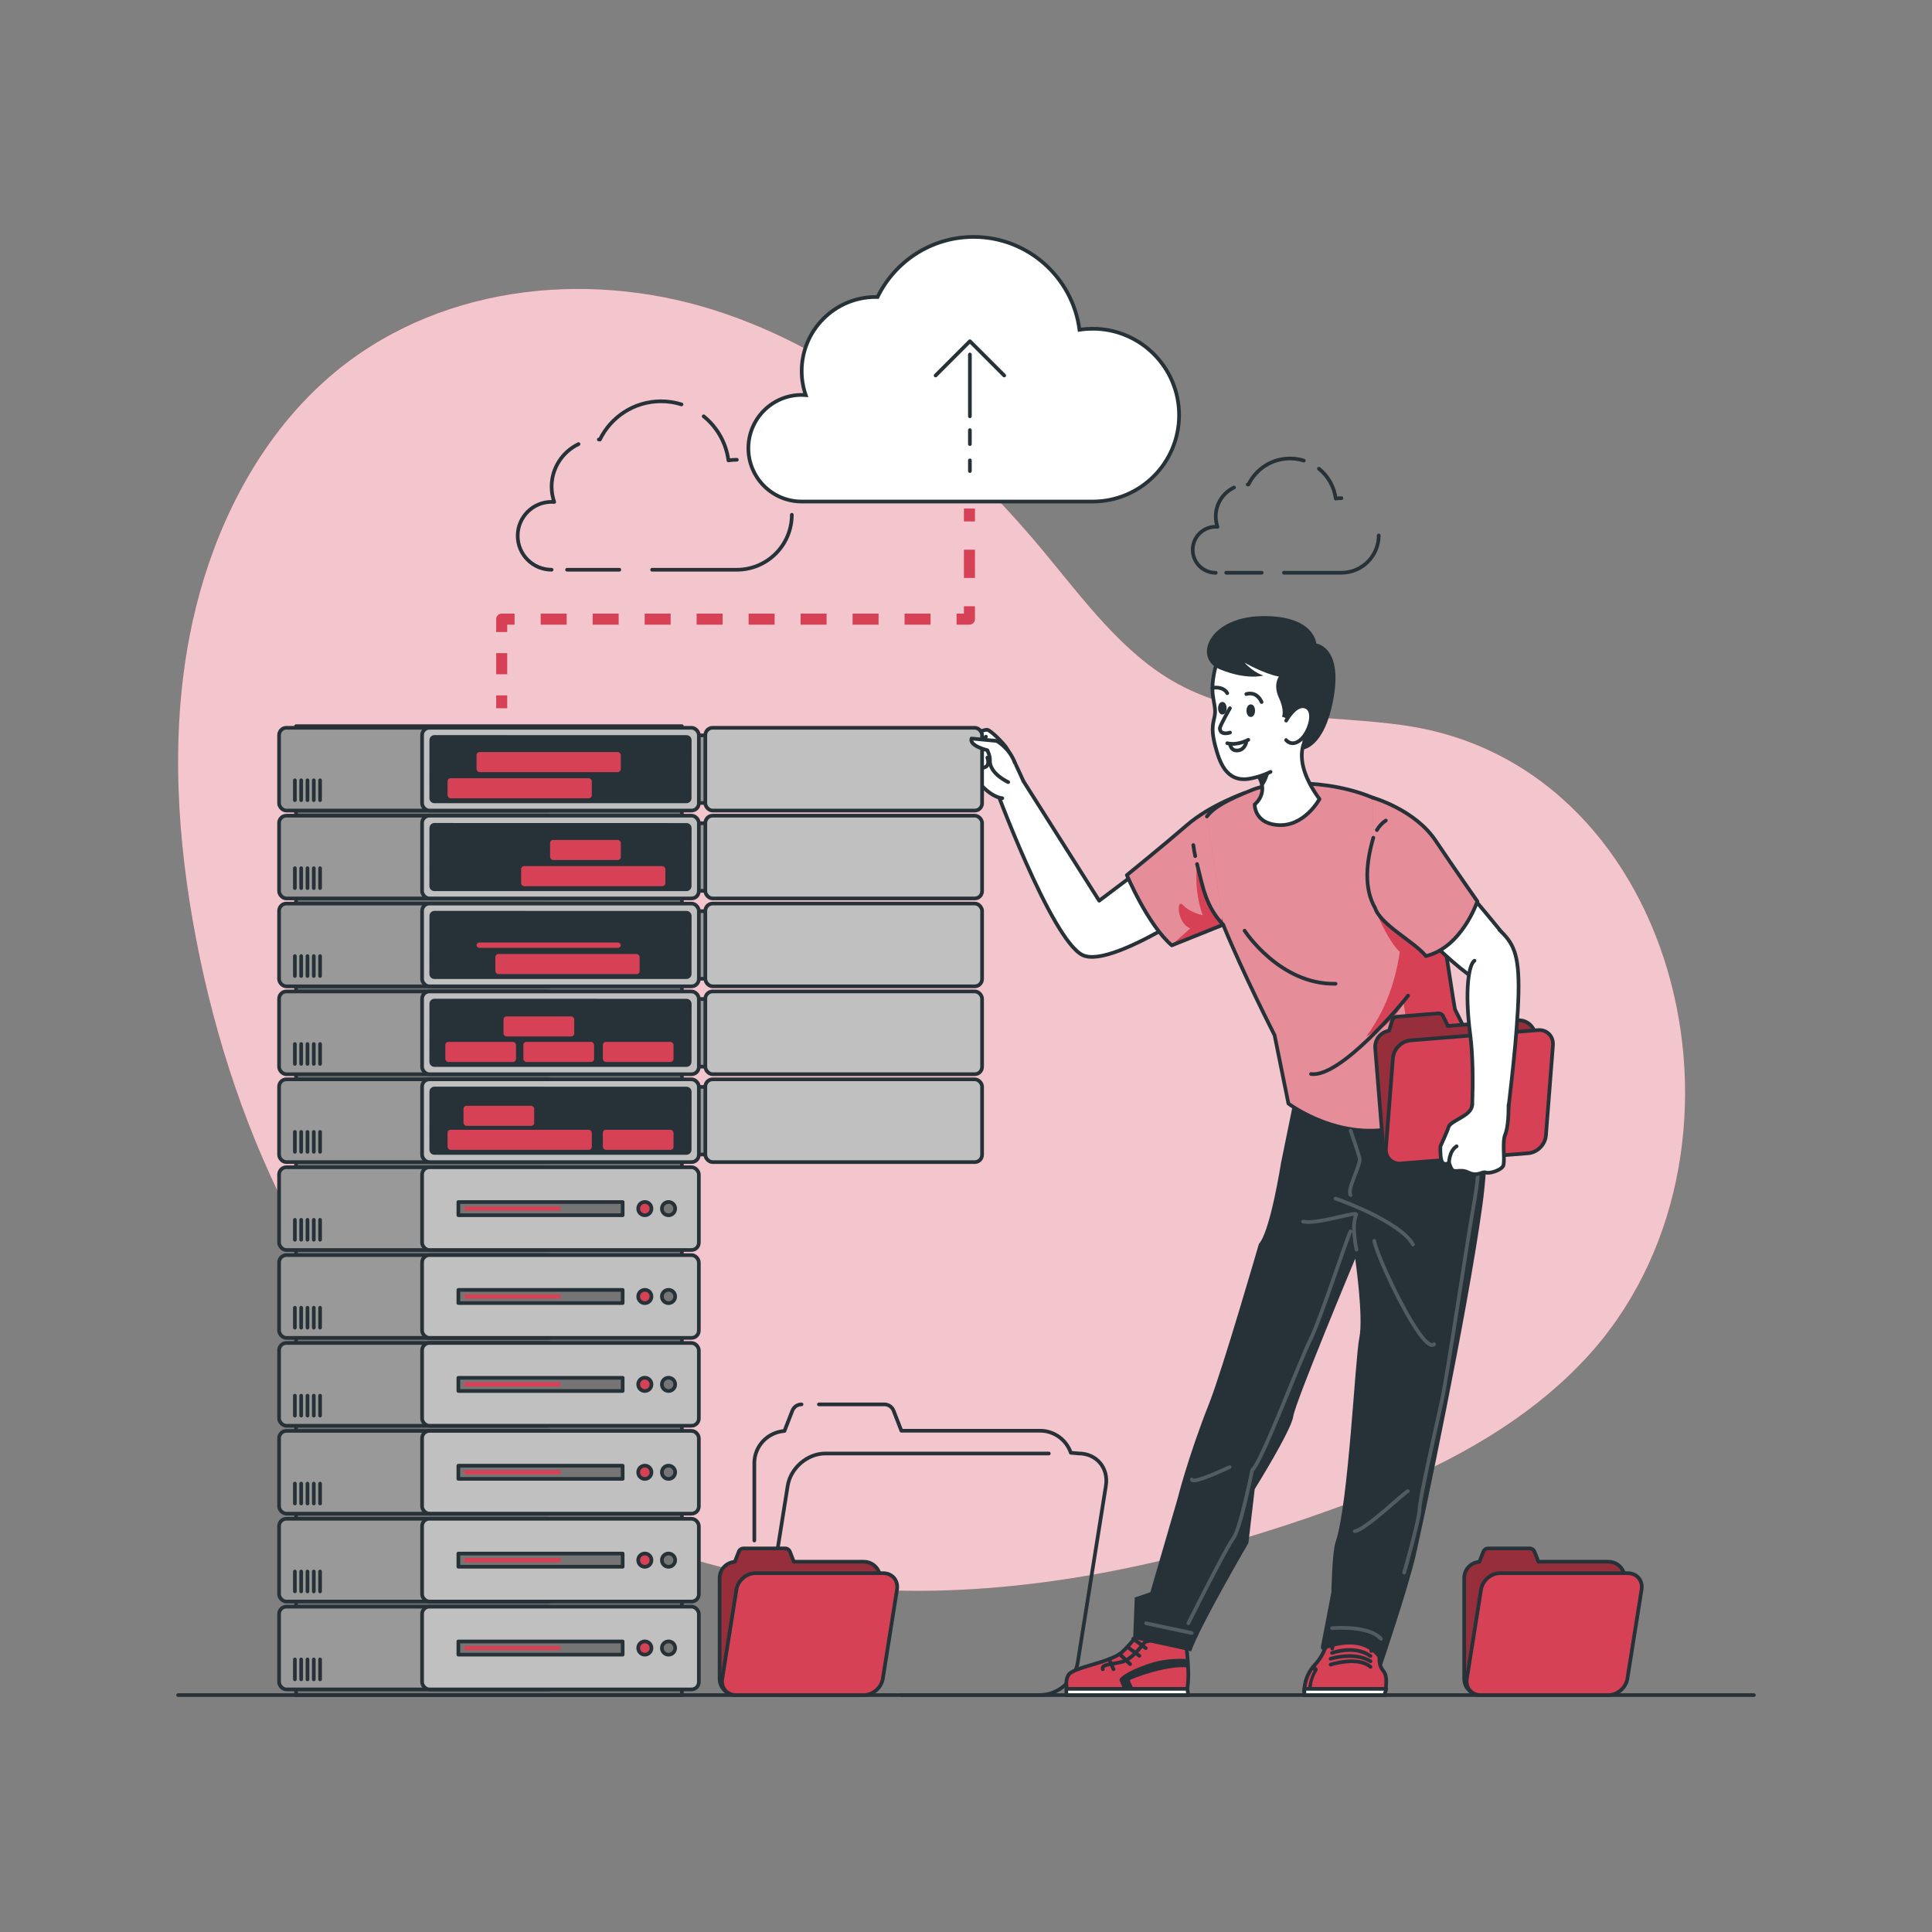 <?xml version="1.0" encoding="UTF-8"?>
<svg id="Layer_1" xmlns="http://www.w3.org/2000/svg" xmlns:xlink="http://www.w3.org/1999/xlink" viewBox="0 0 640 640">
  <rect x="0" y="0" width="640" height="640" fill="#808080" stroke="none"/>
  <defs>
    <style>
      .cls-1, .cls-2, .cls-3, .cls-4, .cls-5, .cls-6, .cls-7, .cls-8, .cls-9, .cls-10, .cls-11, .cls-12 {
        stroke-linejoin: round;
      }

      .cls-1, .cls-2, .cls-3, .cls-4, .cls-5, .cls-6, .cls-13, .cls-11, .cls-12 {
        stroke-width: 1.22px;
      }

      .cls-1, .cls-2, .cls-3, .cls-4, .cls-5, .cls-6, .cls-11, .cls-12 {
        stroke-linecap: round;
      }

      .cls-1, .cls-2, .cls-4, .cls-5, .cls-6, .cls-13, .cls-11, .cls-12 {
        stroke: #263238;
      }

      .cls-1, .cls-14 {
        fill: #d64156;
      }

      .cls-15 {
        clip-path: url(#clippath-4);
      }

      .cls-2 {
        fill: silver;
      }

      .cls-16, .cls-11 {
        fill: #263238;
      }

      .cls-17 {
        opacity: .3;
      }

      .cls-3 {
        stroke: #fff;
      }

      .cls-3, .cls-5, .cls-7, .cls-8, .cls-9, .cls-10 {
        fill: none;
      }

      .cls-18 {
        clip-path: url(#clippath-1);
      }

      .cls-19 {
        clip-path: url(#clippath-5);
      }

      .cls-4, .cls-20, .cls-13, .cls-21 {
        fill: #fff;
      }

      .cls-22 {
        clip-path: url(#clippath-3);
      }

      .cls-6 {
        fill: #999;
      }

      .cls-23 {
        opacity: .2;
      }

      .cls-20 {
        opacity: .4;
      }

      .cls-7 {
        stroke-dasharray: 8.61 8.61;
      }

      .cls-7, .cls-8, .cls-9, .cls-10 {
        stroke: #d64156;
        stroke-width: 3.66px;
      }

      .cls-8 {
        stroke-dasharray: 6.99 6.99;
      }

      .cls-9 {
        stroke-dasharray: 9.36 9.36;
      }

      .cls-13 {
        stroke-miterlimit: 10;
      }

      .cls-12 {
        fill: #757575;
      }

      .cls-24 {
        clip-path: url(#clippath-2);
      }

      .cls-21 {
        opacity: .7;
      }

      .cls-25 {
        clip-path: url(#clippath);
      }
    </style>
    <clipPath id="clippath">
      <path class="cls-1" d="M490.46,561.52c-3,0-5.43-2.43-5.43-5.43v-33.33c0-2.86,2.23-5.18,5.04-5.39l1.32-3.39c.25-.64.86-1.05,1.54-1.05h13.84c.68,0,1.29.42,1.54,1.05l1.3,3.35h23.18c2.39,0,4.42,1.54,5.14,3.69"/>
    </clipPath>
    <clipPath id="clippath-1">
      <path class="cls-1" d="M243.81,561.52c-3,0-5.43-2.43-5.43-5.43v-33.33c0-2.86,2.23-5.18,5.04-5.39l1.32-3.39c.25-.64.86-1.05,1.54-1.05h13.84c.68,0,1.29.42,1.54,1.05l1.3,3.35h23.18c2.39,0,4.42,1.54,5.14,3.69"/>
    </clipPath>
    <clipPath id="clippath-2">
      <path class="cls-1" d="M412.28,262.7s-11.43,3.98-19.1,10.63c-7.67,6.64-19.89,16.56-19.89,16.56,0,0,6.92,16.47,14.88,23.27l17.02-6.83,7.08-43.63Z"/>
    </clipPath>
    <clipPath id="clippath-3">
      <path class="cls-1" d="M405.2,306.34c6.64,16.26,17.02,36.58,17.02,36.58l4.59,22.65s17.26,13.15,37.04,7.64c23.21-6.47,26.95-21.13,26.95-21.13l-8.83-17.73c-3.02-17.03-6.96-57.33-20.56-66.53-13.59-9.2-36.91-9.98-46.32-6.26-8.37,3.32-13,5.83-15.29,8.9"/>
    </clipPath>
    <clipPath id="clippath-4">
      <path class="cls-1" d="M454.93,277.5c-2.29,7.98-3.25,16.57.57,23.25,1.91,5.73,13.03,11.19,16.85,15.96,11.98-2.92,17.05-18.13,17.05-18.13,0,0-6.93-9.83-13.86-20.15-6.93-10.32-20.82-14.2-20.82-14.2"/>
    </clipPath>
    <clipPath id="clippath-5">
      <path class="cls-1" d="M464.08,385.42c-2.99.24-5.6-1.99-5.84-4.97l-2.68-33.22c-.23-2.85,1.8-5.35,4.59-5.77l1.04-3.48c.2-.65.77-1.12,1.45-1.17l13.8-1.11c.68-.05,1.32.31,1.62.93l1.57,3.23,23.1-1.86c2.38-.19,4.52,1.18,5.42,3.26"/>
    </clipPath>
  </defs>
  <g>
    <path class="cls-14" d="M95.68,138.55c4.11-4.91,8.58-9.48,13.39-13.65,34.69-30.05,84.27-35.77,127.12-22.3,42.85,13.47,79.52,44.05,109.21,79.68,13.57,16.28,26.45,34.21,44.61,44.17,23.41,12.84,50.53,10.15,75.83,13.93,92.02,13.74,122.02,142.8,59.14,209.96-24.79,26.47-59.38,41.4-92.18,52.61-45.43,15.52-92.95,25.7-140.62,23.8-47.67-1.9-95.63-16.45-134.02-46.68-50.28-39.59-80.51-103.18-93.09-168.52-6.37-33.07-8.63-67.48-2.31-100.56,5.08-26.59,16.06-52.33,32.92-72.45Z"/>
    <path class="cls-21" d="M465.83,240.39c-25.31-3.78-52.42-1.09-75.83-13.93-18.15-9.96-31.04-27.89-44.61-44.17-29.69-35.64-66.36-66.21-109.21-79.69-42.85-13.47-92.43-7.75-127.12,22.3-4.81,4.17-9.28,8.74-13.39,13.65-16.87,20.12-27.84,45.85-32.92,72.45-6.32,33.08-4.06,67.49,2.31,100.56,12.58,65.34,42.81,128.93,93.09,168.52,38.39,30.23,86.35,44.78,134.02,46.68,47.66,1.9,95.19-8.27,140.62-23.8,32.8-11.21,67.39-26.14,92.18-52.61,62.88-67.16,32.89-196.22-59.14-209.96Z"/>
  </g>
  <line class="cls-5" x1="59" y1="561.52" x2="581" y2="561.52"/>
  <g>
    <line class="cls-10" x1="321.14" y1="168.47" x2="321.14" y2="172.74"/>
    <line class="cls-9" x1="321.14" y1="182.1" x2="321.14" y2="196.15"/>
    <polyline class="cls-10" points="321.14 200.83 321.14 205.1 316.88 205.1"/>
    <line class="cls-7" x1="308.26" y1="205.1" x2="174.76" y2="205.1"/>
    <polyline class="cls-10" points="170.46 205.1 166.19 205.1 166.19 209.36"/>
    <line class="cls-8" x1="166.19" y1="216.36" x2="166.19" y2="226.85"/>
    <line class="cls-10" x1="166.19" y1="230.35" x2="166.19" y2="234.61"/>
  </g>
  <g>
    <line class="cls-5" x1="187.85" y1="188.73" x2="205.16" y2="188.73"/>
    <path class="cls-5" d="M191.65,147.11c-5.27,2.51-8.92,7.89-8.92,14.11,0,1.78.31,3.47.86,5.07-.28-.02-.57-.04-.86-.04-6.21,0-11.24,5.03-11.24,11.24s5.03,11.24,11.24,11.24"/>
    <path class="cls-5" d="M225.76,133.97c-2.14-.67-4.41-1.04-6.78-1.04-8.91,0-16.61,5.18-20.26,12.68-.12,0-.24-.02-.36-.02"/>
    <path class="cls-5" d="M244.09,152.3c-.95,0-1.88.07-2.79.21-.77-5.88-3.8-11.05-8.2-14.6"/>
    <path class="cls-5" d="M216.02,188.73h28.07c10.06,0,18.21-8.16,18.21-18.21"/>
  </g>
  <g>
    <line class="cls-5" x1="406.2" y1="189.73" x2="417.95" y2="189.73"/>
    <path class="cls-5" d="M408.78,161.5c-3.58,1.7-6.05,5.35-6.05,9.58,0,1.2.21,2.36.58,3.44-.19-.01-.38-.03-.58-.03-4.21,0-7.63,3.41-7.63,7.63s3.41,7.63,7.63,7.63"/>
    <path class="cls-5" d="M431.92,152.58c-1.45-.46-2.99-.7-4.6-.7-6.04,0-11.27,3.51-13.75,8.61-.08,0-.16-.01-.25-.01"/>
    <path class="cls-5" d="M444.36,165.02c-.64,0-1.28.05-1.89.14-.52-3.99-2.58-7.5-5.56-9.9"/>
    <path class="cls-5" d="M425.32,189.73h19.04c6.82,0,12.36-5.53,12.36-12.36"/>
  </g>
  <g>
    <path class="cls-13" d="M361.97,108.91c-1.49,0-2.95.11-4.38.33-2.26-17.35-17.1-30.76-35.07-30.76-14,0-26.1,8.13-31.83,19.93-.19,0-.38-.03-.57-.03-13.56,0-24.55,10.99-24.55,24.55,0,2.79.49,5.46,1.34,7.96-.45-.03-.89-.07-1.34-.07-9.75,0-17.66,7.91-17.66,17.66s7.91,17.66,17.66,17.66h96.4c15.8,0,28.62-12.81,28.62-28.62s-12.81-28.62-28.62-28.62Z"/>
    <g>
      <line class="cls-5" x1="321.29" y1="137.9" x2="321.29" y2="117.43"/>
      <polyline class="cls-5" points="332.66 124.39 321.29 113.03 309.93 124.39"/>
      <line class="cls-5" x1="321.29" y1="142.49" x2="321.29" y2="147.11"/>
      <line class="cls-5" x1="321.29" y1="152.51" x2="321.29" y2="156.04"/>
    </g>
  </g>
  <g>
    <path class="cls-5" d="M284.77,561.52h-24.14c-5.94,0-9.99-4.8-9.04-10.72l9.34-58.59c.94-5.92,6.52-10.72,12.46-10.72h74.04"/>
    <path class="cls-5" d="M271.27,465.22h21.69c1.35,0,2.56.83,3.05,2.09l2.58,6.64h45.94c4.73,0,8.75,3.06,10.19,7.3l2.58.22c5.94,0,9.99,4.8,9.04,10.72l-9.34,58.59c-.94,5.92-6.52,10.72-12.46,10.72h-45.79"/>
    <path class="cls-5" d="M249.88,510.31v-25.6c0-5.68,4.41-10.27,9.98-10.68l2.61-6.72c.49-1.26,1.7-2.09,3.05-2.09"/>
    <path class="cls-5" d="M260.63,561.52c-5.94,0-10.75-4.81-10.75-10.75v-23.78"/>
  </g>
  <g>
    <g>
      <path class="cls-14" d="M490.46,561.52c-3,0-5.43-2.43-5.43-5.43v-33.33c0-2.86,2.23-5.18,5.04-5.39l1.32-3.39c.25-.64.86-1.05,1.54-1.05h13.84c.68,0,1.29.42,1.54,1.05l1.3,3.35h23.18c2.39,0,4.42,1.54,5.14,3.69"/>
      <g class="cls-25">
        <path class="cls-17" d="M490.46,561.52c-3,0-5.43-2.43-5.43-5.43v-33.33c0-2.86,2.23-5.18,5.04-5.39l1.32-3.39c.25-.64.86-1.05,1.54-1.05h13.84c.68,0,1.29.42,1.54,1.05l1.3,3.35h23.18c2.39,0,4.42,1.54,5.14,3.69"/>
      </g>
      <path class="cls-5" d="M490.46,561.52c-3,0-5.43-2.43-5.43-5.43v-33.33c0-2.86,2.23-5.18,5.04-5.39l1.32-3.39c.25-.64.86-1.05,1.54-1.05h13.84c.68,0,1.29.42,1.54,1.05l1.3,3.35h23.18c2.39,0,4.42,1.54,5.14,3.69"/>
    </g>
    <path class="cls-1" d="M490.46,561.52h42.34c3,0,5.81-2.42,6.29-5.41l4.71-29.56c.48-2.99-1.57-5.41-4.56-5.41h-42.33c-3,0-5.81,2.42-6.29,5.41l-4.71,29.56c-.48,2.99,1.57,5.41,4.56,5.41Z"/>
  </g>
  <g>
    <g>
      <path class="cls-14" d="M243.81,561.52c-3,0-5.43-2.43-5.43-5.43v-33.33c0-2.86,2.23-5.18,5.04-5.39l1.32-3.39c.25-.64.86-1.05,1.54-1.05h13.84c.68,0,1.29.42,1.54,1.05l1.3,3.35h23.18c2.39,0,4.42,1.54,5.14,3.69"/>
      <g class="cls-18">
        <path class="cls-17" d="M243.81,561.52c-3,0-5.43-2.43-5.43-5.43v-33.33c0-2.86,2.23-5.18,5.04-5.39l1.32-3.39c.25-.64.86-1.05,1.54-1.05h13.84c.68,0,1.29.42,1.54,1.05l1.3,3.35h23.18c2.39,0,4.42,1.54,5.14,3.69"/>
      </g>
      <path class="cls-5" d="M243.81,561.52c-3,0-5.43-2.43-5.43-5.43v-33.33c0-2.86,2.23-5.18,5.04-5.39l1.32-3.39c.25-.64.86-1.05,1.54-1.05h13.84c.68,0,1.29.42,1.54,1.05l1.3,3.35h23.18c2.39,0,4.42,1.54,5.14,3.69"/>
    </g>
    <path class="cls-1" d="M243.81,561.52h42.34c3,0,5.81-2.42,6.29-5.41l4.71-29.56c.48-2.99-1.57-5.41-4.56-5.41h-42.34c-3,0-5.81,2.42-6.29,5.41l-4.71,29.56c-.48,2.99,1.57,5.41,4.56,5.41Z"/>
  </g>
  <g>
    <g>
      <path class="cls-1" d="M392.8,544.3s1.91,11.74,0,17.22h-38.84s-1.64-4.11,0-6.7c1.64-2.59,13.95-4.07,17.78-7.57,3.83-3.5,7.93-9.52,7.93-9.52l13.13,6.56Z"/>
      <polygon class="cls-4" points="353.23 559.45 393.31 559.45 393.65 561.52 353.23 561.52 353.23 559.45"/>
      <path class="cls-5" d="M383.46,542.86s-3.66.88-4.07,1.02c-.41.14-3.97,5.61-7.52,6.57-3.56.96-7.11.77-6.56,2.51"/>
      <line class="cls-5" x1="375.37" y1="542.86" x2="379.53" y2="545.94"/>
      <line class="cls-5" x1="373.44" y1="545.55" x2="377.45" y2="548.5"/>
      <line class="cls-5" x1="370.87" y1="547.91" x2="374.36" y2="551.27"/>
      <line class="cls-5" x1="367.36" y1="549.62" x2="368.86" y2="552.96"/>
      <path class="cls-16" d="M393.42,549.62s-6.37-.78-13.35,1.67c-6.98,2.44-9.38,4.58-9.2,5.22.18.64,1,2.55,1,2.55h3.5s-1.26-2.23-1.01-2.55c.25-.32,12.17-4.97,19.07-4.15v-2.74Z"/>
    </g>
    <path class="cls-1" d="M458.62,561.52s1.5-5.71-.25-7.83c-3.14-3.8.38-6.99-2.77-8.31l-1.32,1.53c-.26-1.56.48-6.29-5.37-6.91-7.07-.75-7.21,4.4-7.59,6.1l.12-2.37c-3.02,0-1.45,3.01-6.03,7.93-3.49,3.76-3.5,8.58-3.3,9.85h26.52Z"/>
    <path class="cls-16" d="M484.25,344.13c3.26,1.9,11.68,19.83,6.77,55.43-4.91,35.6-19.64,105.21-22.1,115.85-2.47,10.65-11.12,36.25-11.12,36.25,0,0-3.31-11.11-19.18-5.17-.59.22-1.19-.3-1.07-.92l3.49-18.14s.24-13.27,1.39-16.6c4.3-12.53,6.46-60.94,7.87-67.69,1.42-6.76-1.37-26.19-1.37-26.19,0,0-19.88,47.57-20.52,52.23-.64,4.67-12.77,24.1-12.77,24.1l-2.09,17.86s-16.13,27.64-18.97,35.89l-19.21-4.16.53-13.66,5.17-1.77,9.04-31.06s3.41-13.75,10.52-31.7c4.28-10.8,16.4-52.63,16.4-52.63,3.77-4.09,7.31-26.73,7.31-26.73l5.82-28.56,54.08-12.62Z"/>
    <path class="cls-4" d="M403.61,268.64l-39.49,29.73-25.4-40.08-9.5,1.23s18.92,51.7,29.38,56.85,49.92-23.43,49.92-23.43"/>
    <g>
      <path class="cls-14" d="M412.28,262.7s-11.43,3.98-19.1,10.63c-7.67,6.64-19.89,16.56-19.89,16.56,0,0,6.92,16.47,14.88,23.27l17.02-6.83,7.08-43.63Z"/>
      <g class="cls-24">
        <path class="cls-20" d="M388.07,313.07l6.24-5.54c-4.32-1.45-4.82-10.24-2.41-7.71s6.51,3.37,6.51,3.37c-3.13-8.68-1.87-16.95-1.87-16.95,0,0,2.08,5.82,3.28,11.66.8,3.9,3.7,6.52,4.89,7.9l7.57-43.09s-11.43,3.98-19.1,10.63c-7.67,6.64-19.89,16.56-19.89,16.56,0,0,6.86,16.33,14.77,23.18Z"/>
      </g>
      <path class="cls-5" d="M412.28,262.7s-11.43,3.98-19.1,10.63c-7.67,6.64-19.89,16.56-19.89,16.56,0,0,6.92,16.47,14.88,23.27l17.02-6.83,7.08-43.63Z"/>
    </g>
    <g>
      <path class="cls-14" d="M405.2,306.34c6.64,16.26,17.02,36.58,17.02,36.58l4.59,22.65s17.26,13.15,37.04,7.64c23.21-6.47,26.95-21.13,26.95-21.13l-8.83-17.73c-3.02-17.03-6.96-57.33-20.56-66.53-13.59-9.2-36.91-9.98-46.32-6.26-8.37,3.32-13,5.83-15.29,8.9"/>
      <g class="cls-22">
        <path class="cls-20" d="M477.51,357.54c-20.92,6.75-18.61,1.92-13.83-6.51,4.32-7.63,1.26-16.54,1.33-18.94-.94,1.85-4.5,7.26-8.91,9.38-5.68,2.73-3.68,3.62,1.31-5.87,4.99-9.48,6.27-20.25,6.27-20.25-5.58-5.54-9.98-19.07-9.98-19.07l18.31-11.2c-2.7-7.83-6.12-14.24-10.6-17.27-13.59-9.2-36.91-9.98-46.32-6.26-8.37,3.32-13,5.83-15.29,8.9l5.39,35.88c6.64,16.26,17.02,36.58,17.02,36.58l4.59,22.65s17.26,13.15,37.04,7.64c23.21-6.47,26.95-21.13,26.95-21.13l-.34-.68c-3.84,2.43-8.17,4.6-12.96,6.14Z"/>
      </g>
      <path class="cls-5" d="M405.2,306.34c6.64,16.26,17.02,36.58,17.02,36.58l4.59,22.65s17.26,13.15,37.04,7.64c23.21-6.47,26.95-21.13,26.95-21.13l-8.83-17.73c-3.02-17.03-6.96-57.33-20.56-66.53-13.59-9.2-36.91-9.98-46.32-6.26-8.37,3.32-13,5.83-15.29,8.9"/>
    </g>
    <g>
      <path class="cls-4" d="M437.1,264.7s-5.09,9.46-14.15,8.58c-7.53-.74-7.31-6.81-7.31-6.81,0,0,1.63-1.24,2.27-3.45.19-.66.29-1.41.23-2.23-.12-1.88-1.07-4.17-3.68-6.79l-.12-.12c-.56-.56-1.01-1.13-1.33-1.71-4.16-7.35,10.35-15.59,21.29-9.5,0,0-8.48,6.54,2.8,22.03Z"/>
      <path class="cls-16" d="M421.11,251.87s-.21,5.69-2.97,8.92c-.12-1.88-1.07-4.17-3.68-6.79,1.46-1.61,3.67-2.63,6.65-2.13Z"/>
      <path class="cls-4" d="M436.01,235.64c4.1-17.59-4.4-25.21-9.97-27.51-8.92-3.69-20.52,2.11-23.15,11.88-2.64,9.77-.26,11.99-.38,15.99-.09,2.8-1.81,4.18.09,11.22,1.26,4.64,3.35,12.09,11.28,10.75,1.58-.27,4.15-.89,7.01-2.28"/>
      <path class="cls-5" d="M412.86,229.92s3.3-1.23,5.06,2.64"/>
      <path class="cls-5" d="M401.64,227.87s3.45-.74,4.91,1.75"/>
      <path class="cls-5" d="M407.43,234.61s-3.39,5.87-3.34,6.68c.17,2.51,3.37,1.38,3.37,1.38"/>
      <path class="cls-11" d="M413.51,235.42c0,.82.37,1.48.82,1.48s.82-.66.82-1.48-.37-1.48-.82-1.48-.82.66-.82,1.48Z"/>
      <path class="cls-11" d="M404.1,234.61c0,.82.37,1.48.82,1.48s.82-.66.82-1.48-.37-1.48-.82-1.48-.82.66-.82,1.48Z"/>
      <path class="cls-5" d="M413.51,245.08s-3.59,1.99-6.96,1.12"/>
      <path class="cls-5" d="M412.86,245.75s-.39,2.6-2.82,2.85-2.57-2.18-2.57-2.18"/>
      <path class="cls-16" d="M436.03,213.19s-.53-9.43-18.12-9.09-22.72,13.93-13.82,17.61c8.9,3.69,14.43,2.07,14.43,2.07,0,0-3.29-.97-6.25-4.29,0,0,6.15,3.61,11.38,4.64,0,0-2.01,2.63,0,7.01,2.01,4.38,1.02,6.26,1.02,6.26,0,0,8.05,2.29,6.7,10.92,0,0,7.41-.14,10.4-17.18,2.99-17.04-5.76-17.96-5.76-17.96Z"/>
      <path class="cls-4" d="M426.05,238.71s3.22-6.01,6.59-4.54c3.37,1.47,1.03,8.65-1.91,10.99-2.93,2.34-4.69,0-4.69,0"/>
    </g>
    <path class="cls-5" d="M396.54,286.23c1.96,7.9,2.98,14.13,8.66,20.1"/>
    <path class="cls-5" d="M395.3,279.94c.16,1.23.38,2.45.63,3.66"/>
    <path class="cls-4" d="M463.68,301.39s23.52,25.42,29.3,24.47c5.78-.96,8.78-10.34,7.51-12.93-1.27-2.59-22.46-27.22-22.46-27.22l-14.35,15.68Z"/>
    <g>
      <path class="cls-14" d="M454.93,277.5c-2.29,7.98-3.25,16.57.57,23.25,1.91,5.73,13.03,11.19,16.85,15.96,11.98-2.92,17.05-18.13,17.05-18.13,0,0-6.93-9.83-13.86-20.15-6.93-10.32-20.82-14.2-20.82-14.2"/>
      <g class="cls-15">
        <path class="cls-20" d="M454.93,277.5c-2.29,7.98-3.25,16.57.57,23.25,1.91,5.73,13.03,11.19,16.85,15.96,11.98-2.92,17.05-18.13,17.05-18.13,0,0-6.93-9.83-13.86-20.15-6.93-10.32-20.82-14.2-20.82-14.2"/>
      </g>
      <path class="cls-5" d="M454.93,277.5c-2.29,7.98-3.25,16.57.57,23.25,1.91,5.73,13.03,11.19,16.85,15.96,11.98-2.92,17.05-18.13,17.05-18.13,0,0-6.93-9.83-13.86-20.15-6.93-10.32-20.82-14.2-20.82-14.2"/>
    </g>
    <path class="cls-4" d="M339,258.75s-3.9-9.17-6.35-12.02c-2.34-2.72-4.89-4.89-5.56-4.97-1.69-.2-7.21,2.86-7.21,2.86,0,0,0,1.72,2.98,1.47,0,0-4.31,2.69-4.52,4.8-.21,2.11,2.47,5.09,3,6.26.53,1.17,1.54.49,1.54.49,0,0,4.65,6.34,9.15,6.78"/>
    <path class="cls-5" d="M322.9,257.64s.52-.5.61-1.72c0,0,1.87,0,1.96-1.63,0,0,2.74.17,1.6-3.32"/>
    <path class="cls-5" d="M325.47,254.28s-3.11-3.34-3.29-4.64"/>
    <path class="cls-5" d="M323.5,255.92s-3.41-3.05-3.22-4.43"/>
    <path class="cls-5" d="M326.61,244.04s-1.29,1.7-3.39,1.78"/>
    <path class="cls-5" d="M325.84,244.79s.89.67,1.59,1.53"/>
    <path class="cls-5" d="M456.11,274.97c.74-1.25,1.73-2.36,2.96-3.16"/>
    <polygon class="cls-4" points="432.08 559.45 459.22 559.45 458.62 561.52 432.11 561.52 432.08 559.45"/>
    <path class="cls-5" d="M440.79,551.43s8.91-2.95,13.21.74"/>
    <path class="cls-5" d="M440.79,549.48s7.83-2.48,13.21.83"/>
    <path class="cls-5" d="M441.25,547.56s7.37-2.78,12.75,1.03"/>
    <path class="cls-16" d="M435.41,551.66l.88.87c.25.24.29.62.1.92-.63.99-1.93,3.37-1.82,6h-1.31s.46-3.5,1.88-5.98l-.67-.67.93-1.13Z"/>
    <path class="cls-5" d="M466.44,329.82c-1.54,2.15-22.39,27.33-32.14,25.96"/>
    <path class="cls-5" d="M412.28,308.29s11.64,17.96,30.14,17.59"/>
    <g class="cls-23">
      <path class="cls-3" d="M442.42,397.07c1.06.24,21.55,7.71,25.65,15.19"/>
      <path class="cls-3" d="M447.4,407.91c-1.03,1.45-9.73,28.68-13.45,36.15-3.72,7.47-16.26,40.98-19.15,42.9,0,0-3.86,19.52-6.27,22.66-2.41,3.13-14.88,28.1-14.88,28.1"/>
      <line class="cls-3" x1="379.67" y1="537.73" x2="394.79" y2="540.96"/>
      <path class="cls-3" d="M441.25,539.35s12.11-1.09,16.2,3.52"/>
      <path class="cls-3" d="M455.24,411.05c1.01,5.78,16.2,37.84,19.81,34.23"/>
      <path class="cls-3" d="M449.36,413.94s-1.78-7.95-.09-11.57c.64-1.38-13.02,3.37-17.6,2.29"/>
      <path class="cls-3" d="M447.4,374.55s2.39,6.85,2.97,9.02c.58,2.17-4.35,10.61-2.97,12.29"/>
      <path class="cls-3" d="M480.6,368.14s3.37,5.17,3.37,8.97,4.58,5.49,4.58,5.49"/>
      <path class="cls-3" d="M487.79,362.5s4.13,15.53.76,34.57c-3.37,19.04-8.92,57.85-11.09,67.73-2.17,9.88-7.23,32.06-7.23,35.19s-5.09,20.97-5.09,20.97"/>
      <path class="cls-3" d="M466.38,493.96c-.72,0-14.22,13.02-17.59,13.26"/>
      <path class="cls-3" d="M407.32,486.01c-.72.24-12.05,5.78-12.53,4.1"/>
    </g>
    <g>
      <g>
        <path class="cls-14" d="M464.08,385.42c-2.99.24-5.6-1.99-5.84-4.97l-2.68-33.22c-.23-2.85,1.8-5.35,4.59-5.77l1.04-3.48c.2-.65.77-1.12,1.45-1.17l13.8-1.11c.68-.05,1.32.31,1.62.93l1.57,3.23,23.1-1.86c2.38-.19,4.52,1.18,5.42,3.26"/>
        <g class="cls-19">
          <path class="cls-17" d="M464.08,385.42c-2.99.24-5.6-1.99-5.84-4.97l-2.68-33.22c-.23-2.85,1.8-5.35,4.59-5.77l1.04-3.48c.2-.65.77-1.12,1.45-1.17l13.8-1.11c.68-.05,1.32.31,1.62.93l1.57,3.23,23.1-1.86c2.38-.19,4.52,1.18,5.42,3.26"/>
        </g>
        <path class="cls-5" d="M464.08,385.42c-2.99.24-5.6-1.99-5.84-4.97l-2.68-33.22c-.23-2.85,1.8-5.35,4.59-5.77l1.04-3.48c.2-.65.77-1.12,1.45-1.17l13.8-1.11c.68-.05,1.32.31,1.62.93l1.57,3.23,23.1-1.86c2.38-.19,4.52,1.18,5.42,3.26"/>
      </g>
      <path class="cls-1" d="M464.08,385.42l42.2-3.4c2.99-.24,5.6-2.88,5.83-5.9l2.32-29.85c.23-3.02-2-5.27-4.98-5.03l-42.2,3.4c-2.99.24-5.6,2.88-5.83,5.9l-2.32,29.85c-.23,3.02,2,5.27,4.98,5.03Z"/>
    </g>
    <path class="cls-4" d="M496.73,308.07c4.36,4.2,6.61,7.47,6.29,21.1-.32,13.63-2.78,33.33-4.39,46.65l-11.59,1.77s1.81-20.96,0-34.76c-1.98-15.05-.41-23.49,1.4-24.58"/>
    <path class="cls-4" d="M487.69,365.98c-.24,3.9-7.37,5.1-7.9,7.55-.17.8-2.63,6.19-2.63,6.19,0,0-.17,2.89.33,4.62.61,2.1,2.5.87,2.5.87l.6,1.5c.96,2.41,2.77.18,5.84,1.69,3.07,1.51,4.56-.48,5.74,0,1.19.48,5.05-.72,5.77-2.17.72-1.45-.42-7.86.67-10.41,1.09-2.55,1.12-7.69,1.12-9.84"/>
    <path class="cls-4" d="M479.99,385.21s.05-3.93,2.53-5.49"/>
  </g>
  <g>
    <rect class="cls-6" x="213.61" y="243.6" width="108.39" height="22.39"/>
    <rect class="cls-6" x="213.61" y="272.71" width="108.39" height="22.39"/>
    <rect class="cls-6" x="213.61" y="301.83" width="108.39" height="22.39"/>
    <rect class="cls-6" x="213.61" y="330.94" width="108.39" height="22.39"/>
    <rect class="cls-6" x="213.61" y="360.05" width="108.39" height="22.39"/>
    <rect class="cls-2" x="233.65" y="241.09" width="91.68" height="27.42" rx="2.42" ry="2.42"/>
    <rect class="cls-2" x="233.65" y="270.2" width="91.68" height="27.42" rx="2.42" ry="2.42"/>
    <rect class="cls-2" x="233.65" y="299.31" width="91.68" height="27.42" rx="2.42" ry="2.42"/>
    <rect class="cls-2" x="233.65" y="328.42" width="91.68" height="27.42" rx="2.42" ry="2.42"/>
    <rect class="cls-2" x="233.65" y="357.54" width="91.68" height="27.42" rx="2.42" ry="2.42"/>
  </g>
  <path class="cls-4" d="M333.98,259.09s-6.29-2.81-6.06-7.27c.08-1.45-.85-3.3-.85-3.3,0,0-6.1-1.44-5.24-3.87l8.34.79s4.23,2.3,6.04,7.33"/>
  <g>
    <rect class="cls-12" x="98.08" y="240.55" width="127.8" height="320.96"/>
    <g>
      <rect class="cls-6" x="92.45" y="241.09" width="91.68" height="27.42" rx="2.42" ry="2.42"/>
      <rect class="cls-2" x="139.82" y="241.09" width="91.68" height="27.42" rx="2.42" ry="2.42"/>
      <path class="cls-16" d="M142.24,264.41l.02-19.24c0-.92.75-1.66,1.66-1.66l83.51.02c.92,0,1.66.75,1.66,1.66l-.02,19.22c0,.92-.75,1.66-1.66,1.66h-83.51c-.92,0-1.66-.75-1.66-1.66Z"/>
      <rect class="cls-1" x="147.65" y="257.19" width="49.01" height="7.87" rx="1.61" ry="1.61"/>
      <rect class="cls-1" x="157.25" y="248.51" width="49.01" height="7.87" rx="1.61" ry="1.61"/>
    </g>
    <g>
      <rect class="cls-6" x="92.45" y="386.66" width="91.68" height="27.42" rx="2.42" ry="2.42"/>
      <rect class="cls-2" x="139.82" y="386.66" width="91.68" height="27.42" rx="2.42" ry="2.42"/>
      <rect class="cls-12" x="151.84" y="398.19" width="54.42" height="4.36"/>
      <path class="cls-1" d="M215.81,400.37c0,1.21-.98,2.2-2.2,2.2s-2.2-.98-2.2-2.2.98-2.2,2.2-2.2,2.2.98,2.2,2.2Z"/>
      <path class="cls-12" d="M223.66,400.37c0,1.21-.98,2.2-2.2,2.2s-2.2-.98-2.2-2.2.98-2.2,2.2-2.2,2.2.98,2.2,2.2Z"/>
      <rect class="cls-14" x="153.83" y="399.65" width="31.84" height="1.44"/>
    </g>
    <g>
      <rect class="cls-6" x="92.45" y="415.77" width="91.68" height="27.42" rx="2.42" ry="2.42"/>
      <rect class="cls-2" x="139.82" y="415.77" width="91.68" height="27.42" rx="2.42" ry="2.42"/>
      <rect class="cls-12" x="151.84" y="427.3" width="54.42" height="4.36"/>
      <circle class="cls-1" cx="213.61" cy="429.48" r="2.2"/>
      <path class="cls-12" d="M223.66,429.48c0,1.21-.98,2.2-2.2,2.2s-2.2-.98-2.2-2.2.98-2.2,2.2-2.2,2.2.98,2.2,2.2Z"/>
      <rect class="cls-14" x="153.83" y="428.76" width="31.84" height="1.44"/>
    </g>
    <g>
      <rect class="cls-6" x="92.45" y="444.88" width="91.68" height="27.42" rx="2.42" ry="2.42"/>
      <rect class="cls-2" x="139.82" y="444.88" width="91.68" height="27.42" rx="2.42" ry="2.42"/>
      <rect class="cls-12" x="151.84" y="456.42" width="54.42" height="4.36"/>
      <circle class="cls-1" cx="213.61" cy="458.59" r="2.2"/>
      <path class="cls-12" d="M223.66,458.59c0,1.22-.98,2.2-2.2,2.2s-2.2-.98-2.2-2.2.98-2.2,2.2-2.2,2.2.98,2.2,2.2Z"/>
      <rect class="cls-14" x="153.83" y="457.87" width="31.84" height="1.44"/>
    </g>
    <g>
      <rect class="cls-6" x="92.45" y="474" width="91.68" height="27.42" rx="2.42" ry="2.42"/>
      <rect class="cls-2" x="139.82" y="474" width="91.68" height="27.42" rx="2.42" ry="2.42"/>
      <rect class="cls-12" x="151.84" y="485.53" width="54.42" height="4.36"/>
      <path class="cls-1" d="M215.81,487.71c0,1.21-.98,2.2-2.2,2.2s-2.2-.98-2.2-2.2.98-2.2,2.2-2.2,2.2.98,2.2,2.2Z"/>
      <path class="cls-12" d="M223.66,487.71c0,1.21-.98,2.2-2.2,2.2s-2.2-.98-2.2-2.2.98-2.2,2.2-2.2,2.2.98,2.2,2.2Z"/>
      <rect class="cls-14" x="153.83" y="486.99" width="31.84" height="1.44"/>
    </g>
    <g>
      <rect class="cls-6" x="92.45" y="503.11" width="91.68" height="27.42" rx="2.42" ry="2.42"/>
      <rect class="cls-2" x="139.82" y="503.11" width="91.68" height="27.42" rx="2.42" ry="2.42"/>
      <rect class="cls-12" x="151.84" y="514.64" width="54.42" height="4.36"/>
      <circle class="cls-1" cx="213.61" cy="516.82" r="2.2"/>
      <path class="cls-12" d="M223.66,516.82c0,1.21-.98,2.2-2.2,2.2s-2.2-.98-2.2-2.2.98-2.2,2.2-2.2,2.2.98,2.2,2.2Z"/>
      <rect class="cls-14" x="153.83" y="516.1" width="31.84" height="1.44"/>
    </g>
    <g>
      <rect class="cls-6" x="92.45" y="532.22" width="91.68" height="27.42" rx="2.42" ry="2.42"/>
      <rect class="cls-2" x="139.82" y="532.22" width="91.68" height="27.42" rx="2.42" ry="2.42"/>
      <rect class="cls-12" x="151.84" y="543.76" width="54.42" height="4.36"/>
      <circle class="cls-1" cx="213.61" cy="545.93" r="2.2"/>
      <path class="cls-12" d="M223.66,545.93c0,1.22-.98,2.2-2.2,2.2s-2.2-.98-2.2-2.2.98-2.2,2.2-2.2,2.2.98,2.2,2.2Z"/>
      <rect class="cls-14" x="153.83" y="545.21" width="31.84" height="1.44"/>
    </g>
    <g>
      <rect class="cls-6" x="92.45" y="357.54" width="91.68" height="27.42" rx="2.42" ry="2.42"/>
      <rect class="cls-2" x="139.82" y="357.54" width="91.68" height="27.42" rx="2.42" ry="2.42"/>
      <path class="cls-16" d="M142.24,380.87l.02-19.24c0-.92.75-1.66,1.66-1.66l83.51.02c.92,0,1.66.75,1.66,1.66l-.02,19.22c0,.92-.75,1.66-1.66,1.66h-83.51c-.92,0-1.66-.75-1.66-1.66Z"/>
      <rect class="cls-1" x="147.65" y="373.64" width="49.01" height="7.87" rx="1.61" ry="1.61"/>
      <rect class="cls-1" x="199.09" y="373.64" width="24.64" height="7.87" rx="1.61" ry="1.61"/>
      <rect class="cls-1" x="152.93" y="365.7" width="24.64" height="7.87" rx="1.61" ry="1.61"/>
    </g>
    <g>
      <rect class="cls-6" x="92.45" y="328.43" width="91.68" height="27.42" rx="2.42" ry="2.42"/>
      <rect class="cls-2" x="139.82" y="328.43" width="91.68" height="27.42" rx="2.42" ry="2.42"/>
      <path class="cls-16" d="M142.24,351.75l.02-19.24c0-.92.75-1.66,1.66-1.66l83.51.02c.92,0,1.66.75,1.66,1.66l-.02,19.22c0,.92-.75,1.66-1.66,1.66h-83.51c-.92,0-1.66-.75-1.66-1.66Z"/>
      <rect class="cls-1" x="172.77" y="344.53" width="24.64" height="7.87" rx="1.61" ry="1.61"/>
      <rect class="cls-1" x="199.09" y="344.53" width="24.64" height="7.87" rx="1.61" ry="1.61"/>
      <rect class="cls-1" x="146.91" y="344.53" width="24.64" height="7.87" rx="1.61" ry="1.61"/>
      <rect class="cls-1" x="166.19" y="336.09" width="24.64" height="7.87" rx="1.61" ry="1.61"/>
    </g>
    <g>
      <rect class="cls-6" x="92.45" y="299.32" width="91.68" height="27.42" rx="2.42" ry="2.42"/>
      <rect class="cls-2" x="139.82" y="299.32" width="91.68" height="27.42" rx="2.42" ry="2.42"/>
      <path class="cls-16" d="M142.24,322.64l.02-19.24c0-.92.75-1.66,1.66-1.66l83.51.02c.92,0,1.66.75,1.66,1.66l-.02,19.22c0,.92-.75,1.66-1.66,1.66h-83.51c-.92,0-1.66-.75-1.66-1.66Z"/>
      <rect class="cls-1" x="163.49" y="315.42" width="49.01" height="7.87" rx="1.61" ry="1.61"/>
      <path class="cls-1" d="M204.65,314.61h-45.8c-.89,0-1.61-.72-1.61-1.61v.21c0-.89.72-1.61,1.61-1.61h45.8c.89,0,1.61.72,1.61,1.61v-.21c0,.89-.72,1.61-1.61,1.61Z"/>
    </g>
    <g>
      <rect class="cls-6" x="92.45" y="270.2" width="91.68" height="27.42" rx="2.42" ry="2.42"/>
      <rect class="cls-2" x="139.82" y="270.2" width="91.68" height="27.42" rx="2.42" ry="2.42"/>
      <path class="cls-16" d="M142.24,293.53l.02-19.24c0-.92.75-1.66,1.66-1.66l83.51.02c.92,0,1.66.75,1.66,1.66l-.02,19.22c0,.92-.75,1.66-1.66,1.66h-83.51c-.92,0-1.66-.75-1.66-1.66Z"/>
      <rect class="cls-1" x="172.02" y="286.3" width="49.01" height="7.87" rx="1.61" ry="1.61"/>
      <rect class="cls-1" x="181.62" y="277.63" width="24.64" height="7.87" rx="1.61" ry="1.61"/>
    </g>
    <g>
      <g>
        <line class="cls-5" x1="97.68" y1="258.48" x2="97.68" y2="265.06"/>
        <line class="cls-5" x1="99.77" y1="258.48" x2="99.77" y2="265.06"/>
        <line class="cls-5" x1="101.86" y1="258.48" x2="101.86" y2="265.06"/>
        <line class="cls-5" x1="103.95" y1="258.48" x2="103.95" y2="265.06"/>
        <line class="cls-5" x1="106.03" y1="258.48" x2="106.03" y2="265.06"/>
      </g>
      <g>
        <line class="cls-5" x1="97.68" y1="549.71" x2="97.68" y2="556.3"/>
        <line class="cls-5" x1="99.77" y1="549.71" x2="99.77" y2="556.3"/>
        <line class="cls-5" x1="101.86" y1="549.71" x2="101.86" y2="556.3"/>
        <line class="cls-5" x1="103.95" y1="549.71" x2="103.95" y2="556.3"/>
        <line class="cls-5" x1="106.03" y1="549.71" x2="106.03" y2="556.3"/>
      </g>
      <g>
        <line class="cls-5" x1="97.68" y1="520.58" x2="97.68" y2="527.17"/>
        <line class="cls-5" x1="99.77" y1="520.58" x2="99.77" y2="527.17"/>
        <line class="cls-5" x1="101.86" y1="520.58" x2="101.86" y2="527.17"/>
        <line class="cls-5" x1="103.95" y1="520.58" x2="103.95" y2="527.17"/>
        <line class="cls-5" x1="106.03" y1="520.58" x2="106.03" y2="527.17"/>
      </g>
      <g>
        <line class="cls-5" x1="97.68" y1="491.46" x2="97.68" y2="498.05"/>
        <line class="cls-5" x1="99.77" y1="491.46" x2="99.77" y2="498.05"/>
        <line class="cls-5" x1="101.86" y1="491.46" x2="101.86" y2="498.05"/>
        <line class="cls-5" x1="103.95" y1="491.46" x2="103.95" y2="498.05"/>
        <line class="cls-5" x1="106.03" y1="491.46" x2="106.03" y2="498.05"/>
      </g>
      <g>
        <line class="cls-5" x1="97.68" y1="462.34" x2="97.68" y2="468.93"/>
        <line class="cls-5" x1="99.77" y1="462.34" x2="99.77" y2="468.93"/>
        <line class="cls-5" x1="101.86" y1="462.34" x2="101.86" y2="468.93"/>
        <line class="cls-5" x1="103.95" y1="462.34" x2="103.95" y2="468.93"/>
        <line class="cls-5" x1="106.03" y1="462.34" x2="106.03" y2="468.93"/>
      </g>
      <g>
        <line class="cls-5" x1="97.68" y1="433.21" x2="97.68" y2="439.8"/>
        <line class="cls-5" x1="99.77" y1="433.21" x2="99.77" y2="439.8"/>
        <line class="cls-5" x1="101.86" y1="433.21" x2="101.86" y2="439.8"/>
        <line class="cls-5" x1="103.95" y1="433.21" x2="103.95" y2="439.8"/>
        <line class="cls-5" x1="106.03" y1="433.21" x2="106.03" y2="439.8"/>
      </g>
      <g>
        <line class="cls-5" x1="97.68" y1="404.09" x2="97.68" y2="410.68"/>
        <line class="cls-5" x1="99.77" y1="404.09" x2="99.77" y2="410.68"/>
        <line class="cls-5" x1="101.86" y1="404.09" x2="101.86" y2="410.68"/>
        <line class="cls-5" x1="103.95" y1="404.09" x2="103.95" y2="410.68"/>
        <line class="cls-5" x1="106.03" y1="404.09" x2="106.03" y2="410.68"/>
      </g>
      <g>
        <line class="cls-5" x1="97.68" y1="374.97" x2="97.68" y2="381.56"/>
        <line class="cls-5" x1="99.77" y1="374.97" x2="99.77" y2="381.56"/>
        <line class="cls-5" x1="101.86" y1="374.97" x2="101.86" y2="381.56"/>
        <line class="cls-5" x1="103.95" y1="374.97" x2="103.95" y2="381.56"/>
        <line class="cls-5" x1="106.03" y1="374.97" x2="106.03" y2="381.56"/>
      </g>
      <g>
        <line class="cls-5" x1="97.68" y1="345.85" x2="97.68" y2="352.43"/>
        <line class="cls-5" x1="99.77" y1="345.85" x2="99.77" y2="352.43"/>
        <line class="cls-5" x1="101.86" y1="345.85" x2="101.86" y2="352.43"/>
        <line class="cls-5" x1="103.95" y1="345.85" x2="103.95" y2="352.43"/>
        <line class="cls-5" x1="106.03" y1="345.85" x2="106.03" y2="352.43"/>
      </g>
      <g>
        <line class="cls-5" x1="97.68" y1="316.72" x2="97.68" y2="323.31"/>
        <line class="cls-5" x1="99.77" y1="316.72" x2="99.77" y2="323.31"/>
        <line class="cls-5" x1="101.86" y1="316.72" x2="101.86" y2="323.31"/>
        <line class="cls-5" x1="103.95" y1="316.72" x2="103.95" y2="323.31"/>
        <line class="cls-5" x1="106.03" y1="316.72" x2="106.03" y2="323.31"/>
      </g>
      <g>
        <line class="cls-5" x1="97.68" y1="287.6" x2="97.68" y2="294.19"/>
        <line class="cls-5" x1="99.77" y1="287.6" x2="99.77" y2="294.19"/>
        <line class="cls-5" x1="101.86" y1="287.6" x2="101.86" y2="294.19"/>
        <line class="cls-5" x1="103.95" y1="287.6" x2="103.95" y2="294.19"/>
        <line class="cls-5" x1="106.03" y1="287.6" x2="106.03" y2="294.19"/>
      </g>
    </g>
  </g>
</svg>